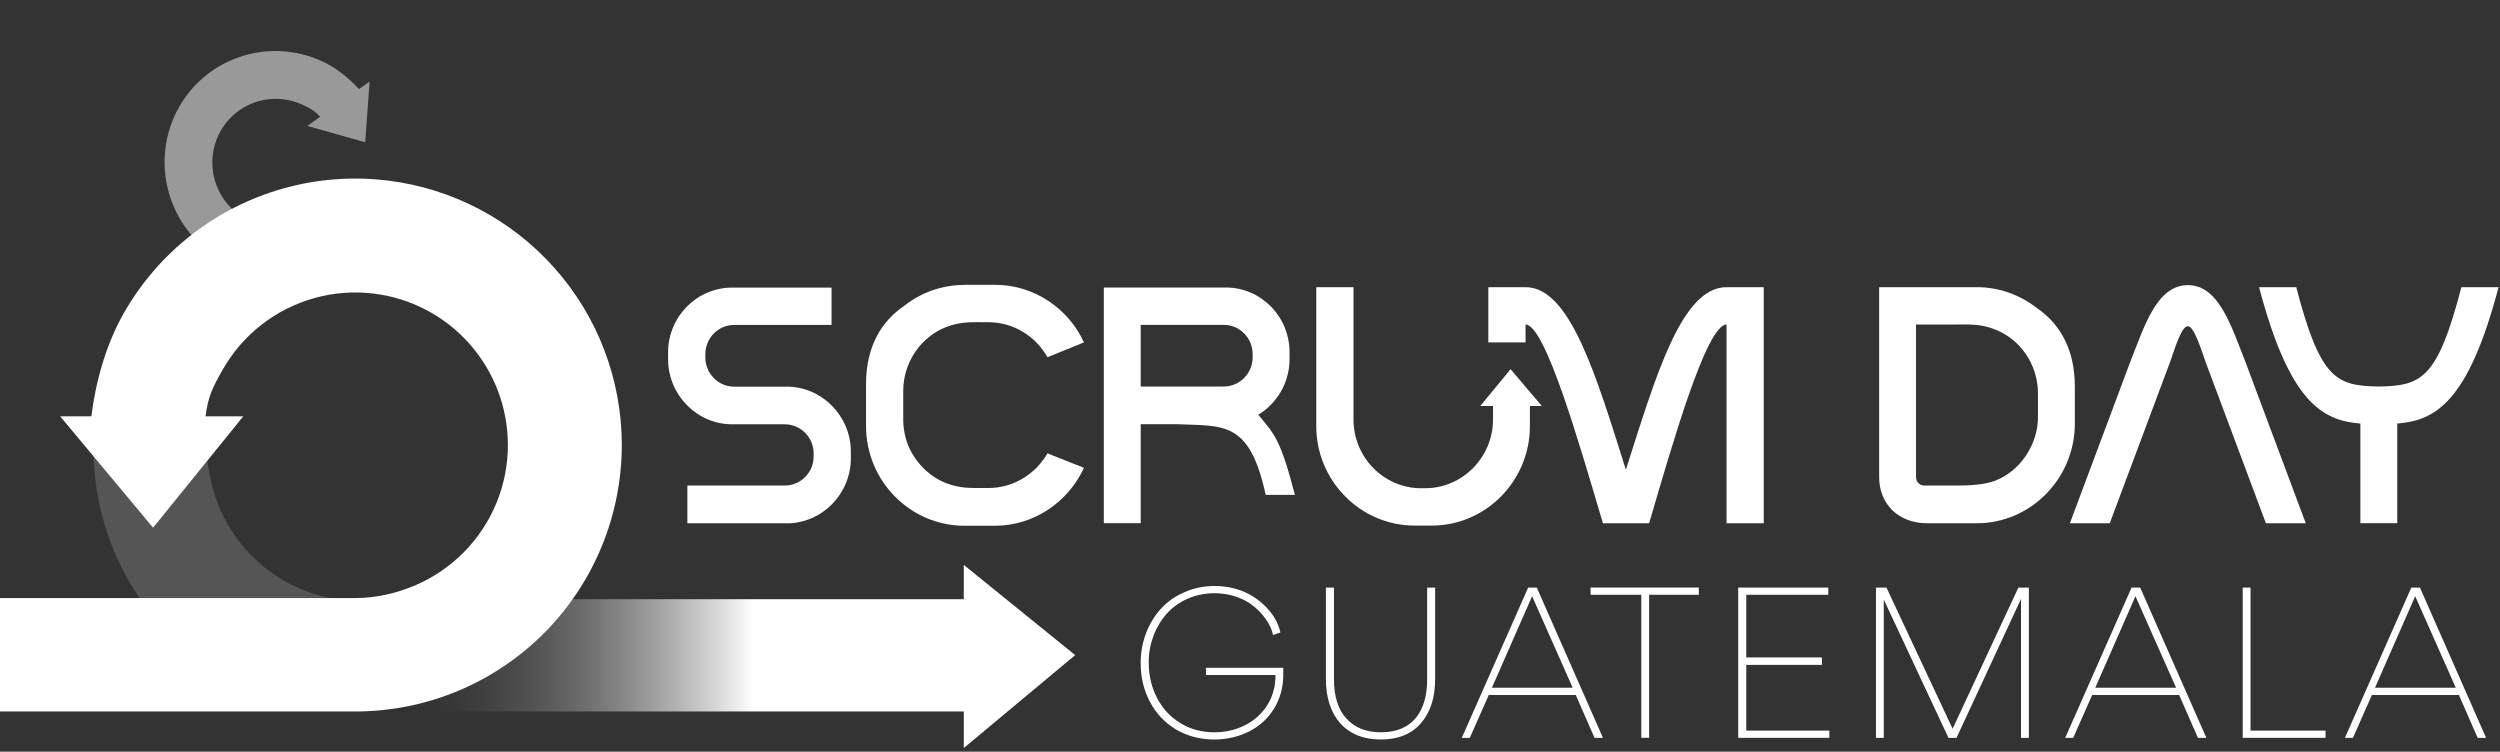 <svg xmlns="http://www.w3.org/2000/svg" width="602" height="181" viewBox="0 0 602 181" fill="none"><rect x="0" y="0" width="602" height="181" fill="#333333" stroke="none"/><path d="M309.01 160.792V162.582C309.01 166.902 307.32 170.772 304.44 173.552C301.56 176.332 297.24 178.072 292.38 178.072C288.95 178.072 285.88 177.232 283.15 175.642C280.47 174.002 278.39 171.822 276.9 168.992C275.41 166.212 274.67 163.082 274.67 159.612C274.67 154.602 276.51 149.882 279.58 146.562C281.12 144.872 283 143.532 285.24 142.592C287.47 141.602 289.91 141.102 292.54 141.102C296.01 141.102 299.34 142.092 301.72 143.632C302.91 144.372 303.95 145.222 304.9 146.212C306.79 148.142 307.88 150.232 308.33 152.312L306.54 152.912C306.19 150.782 304.26 147.602 301.08 145.372C299 143.932 295.87 142.842 292.49 142.842C287.82 142.842 283.66 144.732 280.98 147.752C278.25 150.782 276.61 155.002 276.61 159.462C276.61 162.592 277.25 165.412 278.59 168.002C279.88 170.532 281.72 172.572 284.15 174.062C286.58 175.602 289.36 176.342 292.49 176.342C300.28 176.342 307.13 171.082 307.13 162.692V162.542H290.4V160.802H309.01V160.792Z" fill="white"></path><path d="M345.58 141.491V163.481C345.58 168.001 344.44 171.521 342.16 174.151C339.88 176.781 336.65 178.071 332.48 178.071C323.8 178.071 319.28 172.161 319.28 163.581V141.491H321.22V163.531C321.22 167.701 322.21 170.881 324.25 173.061C326.24 175.241 329.01 176.341 332.54 176.341C340.28 176.341 343.66 171.131 343.66 163.591V141.501H345.6L345.58 141.491Z" fill="white"></path><path d="M352 177.671L367.98 141.491H370.06L385.99 177.671H383.96L379.44 167.351H358.5L353.93 177.671H351.99H352ZM378.71 165.611L368.93 143.571L359.25 165.611H378.71Z" fill="white"></path><path d="M383.01 143.221V141.481H409.07V143.221H397.11V177.661H395.22V143.221H383.01Z" fill="white"></path><path d="M440.25 143.221H420.5V158.311H438.71V160.101H420.5V175.931H440.5V177.671H418.56V141.491H440.25V143.231V143.221Z" fill="white"></path><path d="M453.62 177.671H451.73V141.491H454.26L470.19 175.491L486.02 141.491H488.55V177.671H486.66V144.221L471.13 177.671H469.19L453.61 144.371V177.671H453.62Z" fill="white"></path><path d="M497.3 177.671L513.28 141.491H515.36L531.29 177.671H529.26L524.74 167.351H503.8L499.23 177.671H497.29H497.3ZM524 165.611L514.22 143.571L504.54 165.611H524Z" fill="white"></path><path d="M541.92 175.931H559.99V177.671H540.04V141.491H541.93V175.931H541.92Z" fill="white"></path><path d="M564.66 177.671L580.64 141.491H582.72L598.65 177.671H596.62L592.1 167.351H571.16L566.59 177.671H564.66ZM591.36 165.611L581.58 143.571L571.9 165.611H591.36Z" fill="white"></path><path opacity="0.17" d="M82.28 171.281C73.91 170.271 62.54 168.001 55.19 163.861C47.85 159.721 41.39 154.181 36.19 147.551C30.99 140.921 27.15 133.331 24.88 125.211C22.61 117.091 21.97 108.611 22.98 100.251H49.49C48.91 105.041 50 113.191 51.3 117.841C52.6 122.491 54.8 126.831 57.77 130.631C60.75 134.431 64.44 137.601 68.64 139.971C72.84 142.341 77.47 143.851 82.26 144.431V171.281H82.28Z" fill="white"></path><path d="M232.08 180.121V171.322H82.269V144.291H232.08V136.031L258.9 157.751L232.08 180.121Z" fill="url(#paint0_linear_223_1155)"></path><path opacity="0.5" d="M44.616 54.7L44.665 54.769C46.708 57.636 49.286 60.08 52.25 61.965C55.242 63.867 58.573 65.159 62.055 65.776C65.537 66.387 69.096 66.307 72.536 65.541C75.924 64.782 79.126 63.38 81.969 61.395L87.007 57.804L80.333 48.438L75.465 51.907C73.82 53.069 71.928 53.854 69.959 54.295C67.991 54.736 65.953 54.776 63.96 54.428C61.965 54.076 60.058 53.335 58.345 52.249C56.647 51.169 55.172 49.769 54.004 48.129L53.975 48.088C51.804 45.013 50.82 41.256 51.205 37.528C51.59 33.778 53.335 30.317 56.108 27.787C57.585 26.434 59.322 25.388 61.209 24.71C63.103 24.028 65.118 23.725 67.137 23.822C69.158 23.923 71.141 24.417 72.974 25.283C74.807 26.149 75.718 26.622 77.089 28.122L74 30.323L87.944 34.255L89 19.634L86.445 21.455C84.049 18.834 81.004 16.376 77.801 14.868C74.599 13.354 71.135 12.487 67.607 12.317C64.084 12.145 60.56 12.67 57.247 13.867C53.949 15.054 50.927 16.881 48.341 19.241C48.327 19.251 48.31 19.263 48.299 19.276C43.481 23.687 40.449 29.726 39.777 36.254C39.097 42.773 40.825 49.33 44.616 54.7Z" fill="white"></path><path d="M149.73 106.901V107.101C149.73 115.461 148.1 123.741 144.94 131.471C141.75 139.271 137.05 146.361 131.12 152.351C125.18 158.331 118.13 163.081 110.36 166.341C102.7 169.541 94.51 171.241 86.21 171.321H0V144.011H85.71C90.53 143.991 95.31 142.901 99.76 141.041C104.21 139.181 108.24 136.451 111.64 133.031C115.04 129.601 117.73 125.541 119.56 121.081C121.37 116.651 122.3 111.911 122.3 107.131V107.011C122.26 98.071 118.96 89.451 113.03 82.771C107.07 76.051 98.86 71.761 89.94 70.691C85.18 70.111 80.34 70.481 75.72 71.771C71.08 73.061 66.73 75.251 62.93 78.221C59.13 81.201 55.95 84.891 53.58 89.091C51.21 93.291 50.09 95.461 49.5 100.251H58.58L36.86 127.071L14.49 100.251H22C23.03 91.881 25.55 82.931 29.7 75.601C33.84 68.261 39.39 61.811 46.03 56.621C52.66 51.431 60.26 47.591 68.38 45.341C76.46 43.091 84.89 42.461 93.21 43.461C93.25 43.461 93.3 43.461 93.34 43.471C108.86 45.361 123.16 52.861 133.54 64.561C143.92 76.231 149.66 91.291 149.73 106.901Z" fill="white"></path><path d="M356.45 97.761H371.27L363.75 88.901L356.45 97.761Z" fill="white"></path><path d="M189.44 126.001H165.52V116.921H188.96C192.8 116.921 195.92 113.761 195.92 109.951V109.141C195.92 105.331 192.8 102.171 188.96 102.171H176.32C167.84 102.171 160.88 95.112 160.88 86.522V84.822C160.88 76.222 167.84 69.251 176.32 69.251H200.24V78.251H176.72C172.96 78.251 169.84 81.412 169.84 85.311V86.041C169.84 89.931 172.96 93.102 176.72 93.102H189.44C197.92 93.102 204.88 100.161 204.88 108.751V110.371C204.88 118.971 197.92 126.021 189.44 126.021V126.001Z" fill="white"></path><path d="M232.22 68.582H239.58C249.02 68.582 257.26 74.261 261.02 82.451L252.22 86.022C249.42 80.992 244.06 77.591 238.06 77.591C234.38 77.591 231.42 77.352 227.9 78.731C221.74 81.082 217.5 87.242 217.5 94.141V101.442C217.58 104.202 218.3 106.872 219.66 109.232C221.5 112.392 224.3 114.912 227.66 116.292C231.42 117.672 233.26 117.512 238.06 117.512C244.06 117.512 249.42 114.102 252.22 109.162L261.02 112.652C257.26 120.842 249.02 126.602 239.58 126.602H232.22C219.18 126.602 208.54 115.812 208.54 102.602V92.541C208.54 83.541 212.14 77.462 217.74 73.641C221.74 70.481 226.78 68.612 232.22 68.612V68.582Z" fill="white"></path><path d="M303 99.881C306.92 104.581 308.3 105.711 311.82 119.171H304.78C300.89 101.261 294.67 102.631 283.48 102.151H274.68V125.991H265.8V69.231H295.16C303.64 69.231 310.52 76.201 310.52 84.801V86.501C310.52 92.181 307.48 97.121 303 99.881ZM274.68 93.071H294.68C298.52 93.071 301.64 89.911 301.64 86.011V85.281C301.64 81.391 298.52 78.221 294.68 78.221H274.68V93.071Z" fill="white"></path><path d="M359.52 101.021V97.201H368.4V102.641C368.4 115.781 357.76 126.561 344.8 126.561H340.64C327.6 126.561 316.96 115.771 316.96 102.641V69.151H325.92V101.021C325.92 110.101 333.2 117.561 342.16 117.561H343.2C352.16 117.561 359.52 110.101 359.52 101.021Z" fill="white"></path><path d="M415.75 126.001V78.151C410.87 78.151 402.55 107.511 397.11 126.001H385.99C380.47 107.511 372.15 78.151 367.35 78.151V82.451H358.39V69.151H367.35C378.07 69.151 384.31 90.321 391.51 113.101C398.79 90.311 404.95 69.151 415.75 69.151H424.71V126.001H415.75Z" fill="white"></path><path d="M476.02 69.151C481.46 69.151 486.42 71.021 490.5 74.181C496.02 77.991 499.62 84.071 499.62 93.081V102.001C499.62 115.221 488.98 126.001 476.02 126.001H464.1C457.06 126.001 452.5 121.301 452.5 114.891V69.151H476.02ZM461.38 114.891C461.38 116.031 462.26 116.921 463.38 116.921H471.06C474.5 116.921 477.7 116.761 480.58 115.701C483.94 114.321 486.74 111.811 488.5 108.641C489.86 106.291 490.66 103.611 490.74 100.851V94.691C490.74 87.801 486.5 81.631 480.26 79.281C476.9 77.981 474.5 78.141 471.06 78.141H461.38V114.891Z" fill="white"></path><path d="M531.07 87.071C529.15 81.311 527.95 78.561 526.83 78.561C525.63 78.561 524.51 81.321 522.59 87.071L508.03 126.001H498.43L512.99 87.071C516.35 78.641 519.31 68.661 526.83 68.661C534.35 68.661 537.31 78.631 540.67 87.071L555.23 126.001H545.63L531.07 87.071Z" fill="white"></path><path d="M577.26 101.991V125.991H568.38V101.991C559.1 101.261 551.26 96.721 543.98 69.151H552.94C558.701 91.291 562.541 92.911 572.781 93.071C583.101 92.911 586.94 91.291 592.701 69.151H601.66C594.38 96.721 586.54 101.261 577.26 101.991Z" fill="white"></path><defs><linearGradient id="paint0_linear_223_1155" x1="181.5" y1="158.001" x2="82" y2="158.001" gradientUnits="userSpaceOnUse"><stop stop-color="white"></stop><stop offset="1" stop-opacity="0"></stop></linearGradient></defs></svg>